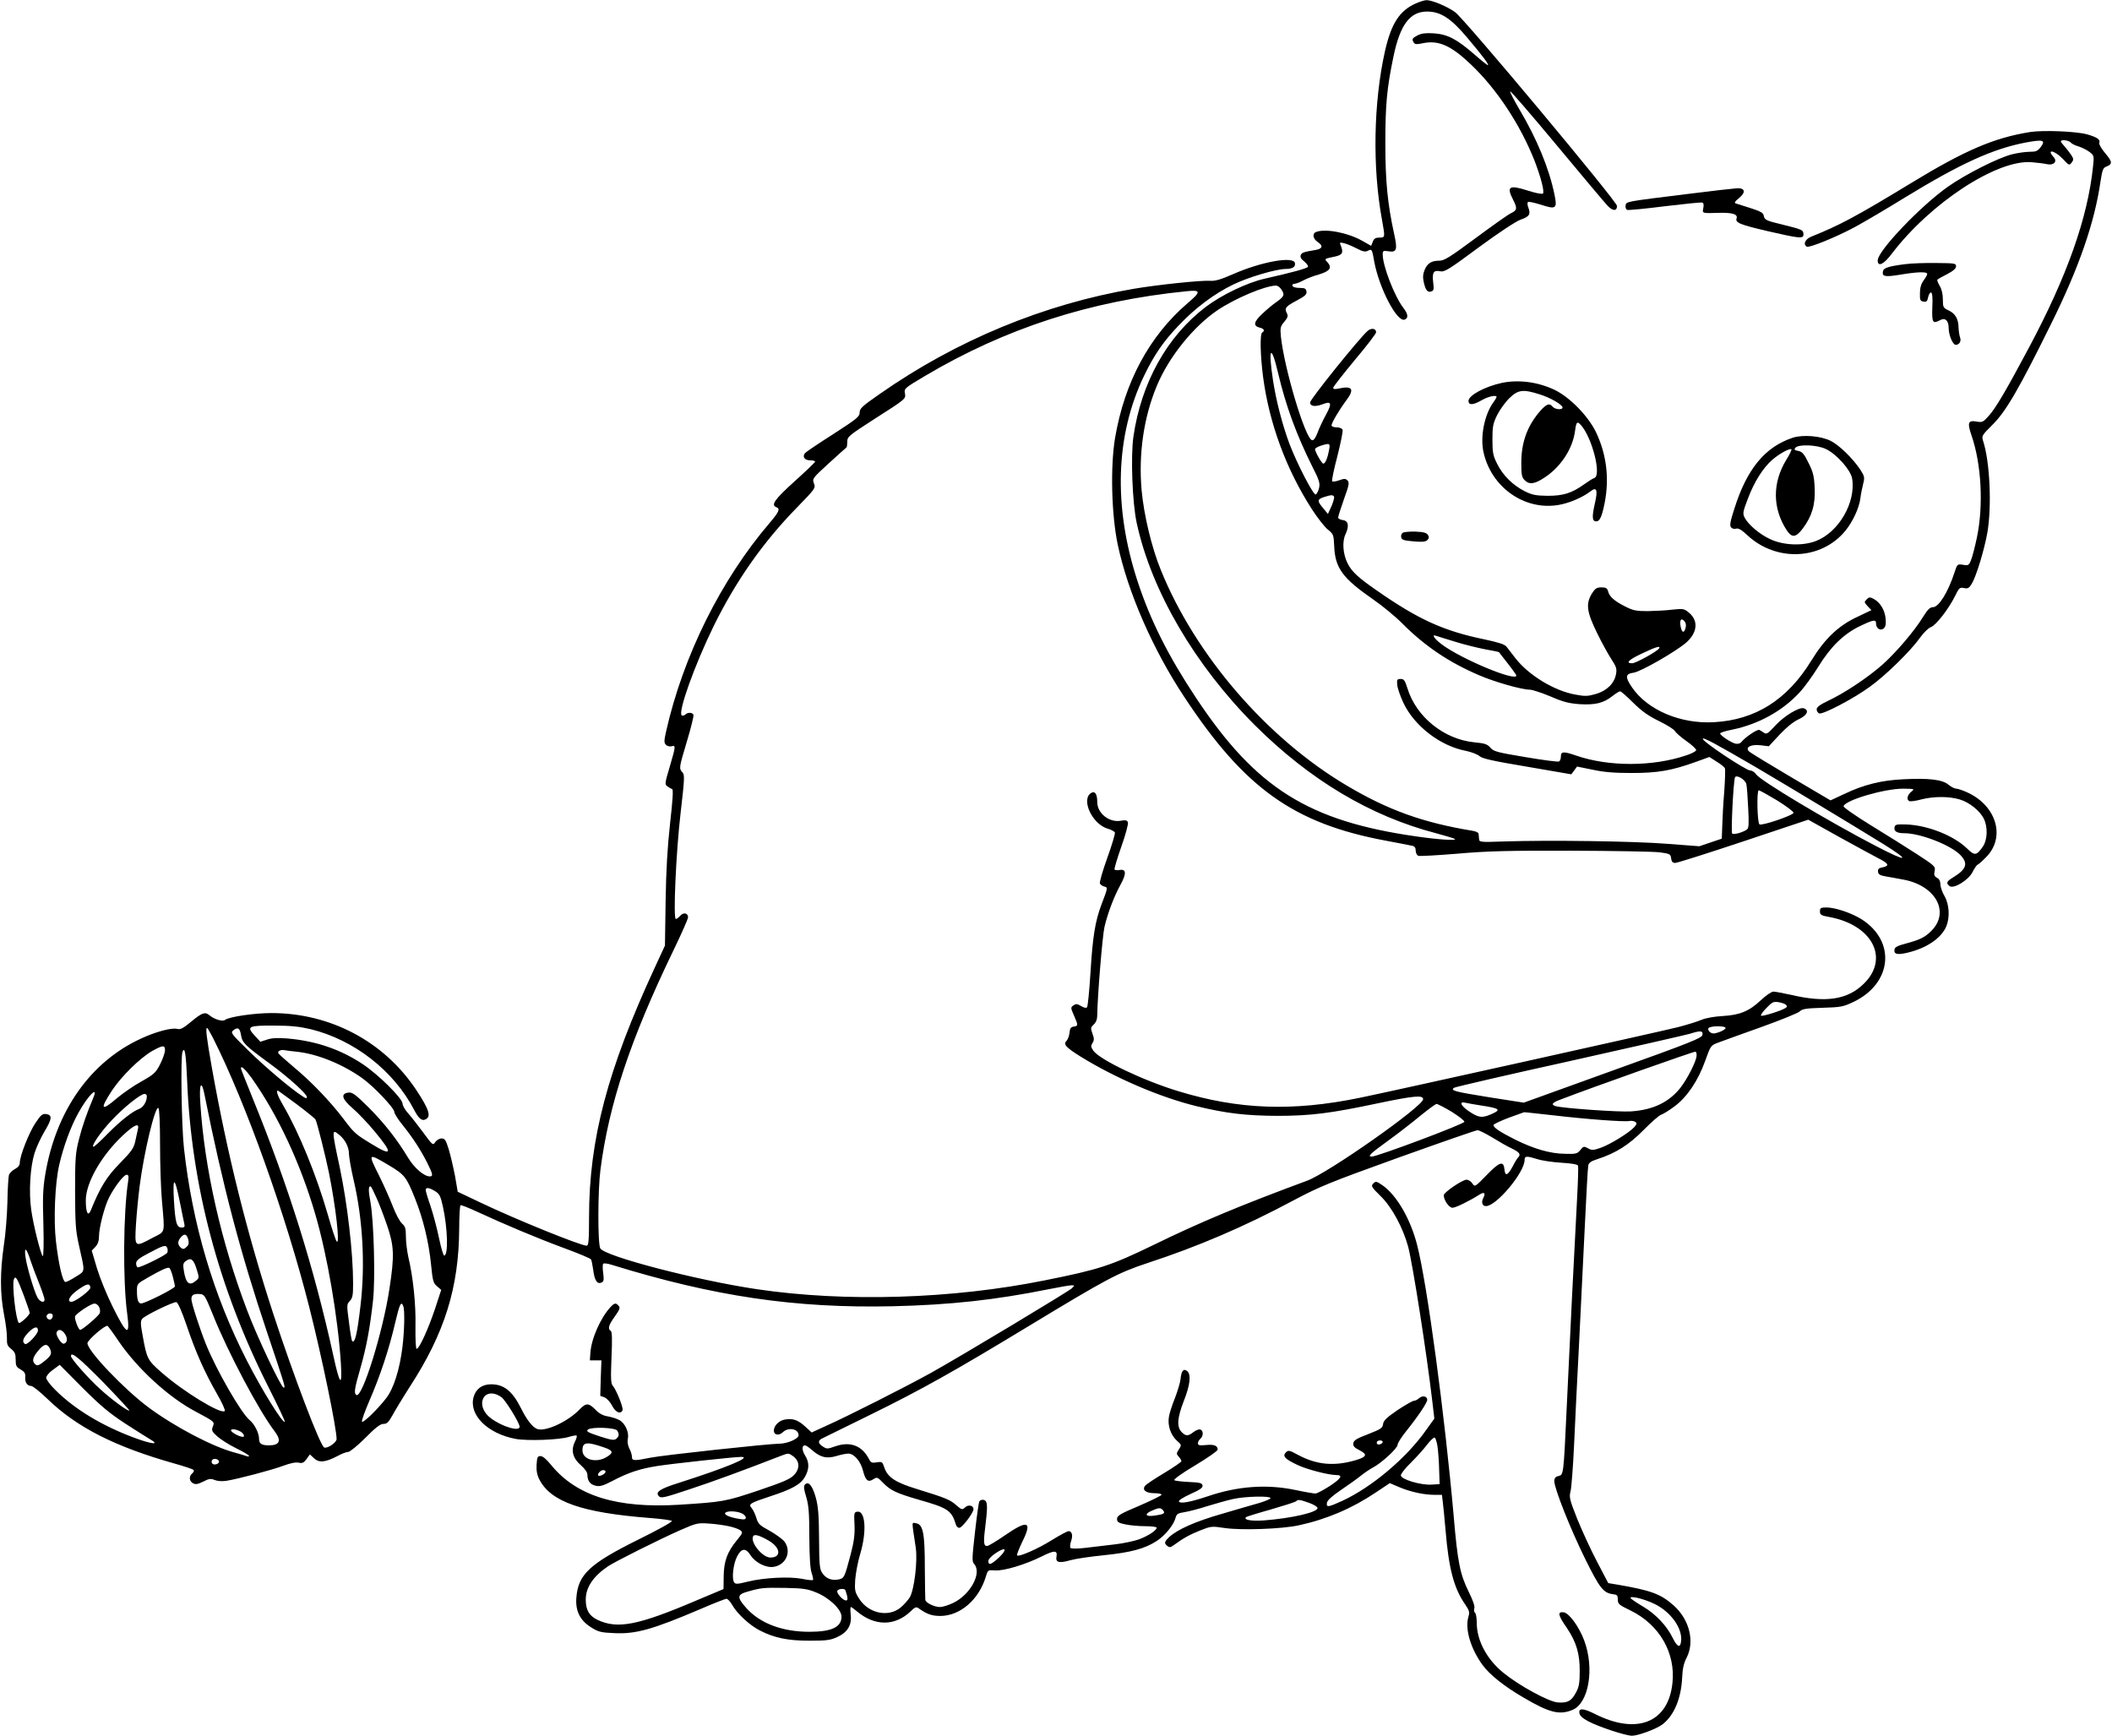 <?xml version="1.0" standalone="no"?>
<!DOCTYPE svg PUBLIC "-//W3C//DTD SVG 20010904//EN"
 "http://www.w3.org/TR/2001/REC-SVG-20010904/DTD/svg10.dtd">
<svg version="1.0" xmlns="http://www.w3.org/2000/svg"
 width="1280pt" height="1052pt" viewBox="0 0 1280 1052"
 preserveAspectRatio="xMidYMid meet">
<g transform="translate(0,1052) scale(0.1,-0.1)"
fill="#000000" stroke="none">
<path d="M8580 10499 c-98 -44 -148 -121 -186 -288 -70 -312 -77 -707 -18
-1025 19 -106 19 -106 -16 -106 -23 0 -33 -6 -40 -25 l-10 -25 -55 31 c-87 49
-222 75 -279 53 -24 -9 -19 -41 9 -60 36 -23 31 -42 -12 -49 -73 -12 -84 -16
-90 -32 -4 -11 3 -24 22 -38 15 -13 25 -27 22 -32 -6 -10 -90 -33 -262 -72
-107 -24 -260 -98 -356 -170 -236 -179 -393 -461 -440 -789 -17 -121 -6 -401
20 -521 89 -412 353 -863 716 -1226 332 -331 699 -551 1098 -655 60 -16 112
-32 115 -35 11 -11 -98 -4 -230 15 -658 93 -976 293 -1339 840 -167 251 -277
470 -354 705 -149 453 -135 888 40 1250 61 126 117 207 210 304 101 106 213
190 330 247 91 44 259 94 319 94 40 0 59 13 54 36 -9 43 -206 7 -376 -68 -73
-32 -107 -42 -137 -40 -53 4 -313 -23 -462 -48 -545 -93 -1076 -312 -1543
-639 -105 -73 -120 -87 -120 -111 0 -25 -16 -38 -160 -131 -88 -56 -165 -108
-171 -115 -18 -22 -3 -44 31 -44 16 0 30 -3 30 -8 0 -4 -56 -58 -125 -120
-121 -109 -144 -143 -110 -156 25 -9 17 -28 -41 -96 -295 -345 -524 -806 -627
-1263 -13 -58 -13 -69 -1 -81 7 -8 23 -12 34 -9 26 7 26 2 -11 -124 -30 -101
-31 -107 -14 -119 10 -7 23 -15 29 -17 7 -2 3 -68 -13 -208 -16 -145 -24 -281
-27 -472 l-4 -268 -61 -132 c-287 -620 -399 -1043 -399 -1514 0 -139 -3 -173
-14 -173 -37 0 -427 158 -641 260 l-141 67 -16 94 c-10 52 -27 125 -38 162
-18 58 -24 67 -44 67 -13 0 -30 -10 -38 -22 -14 -21 -16 -20 -73 58 -32 43
-73 96 -92 117 -18 20 -33 46 -33 57 0 32 -144 175 -241 240 -135 90 -284 141
-457 156 -60 5 -95 3 -124 -7 l-40 -13 -35 38 c-51 55 -38 61 120 60 100 0
153 -6 221 -22 263 -65 502 -251 626 -489 26 -50 45 -67 65 -59 41 15 28 59
-53 181 -195 293 -520 465 -877 465 -104 0 -260 -23 -282 -42 -14 -11 -65 4
-94 29 -26 22 -45 15 -109 -38 -49 -41 -66 -50 -86 -45 -33 9 -133 -18 -220
-59 -307 -141 -516 -439 -580 -825 -14 -84 -16 -142 -11 -303 3 -113 1 -195
-4 -190 -13 13 -57 188 -70 282 -15 108 -6 257 20 341 11 36 39 96 61 133 46
76 48 100 9 105 -22 3 -32 -6 -64 -54 -39 -58 -95 -200 -95 -241 0 -15 -10
-28 -29 -38 -16 -8 -33 -25 -37 -37 -3 -12 -8 -85 -9 -162 -2 -78 -11 -197
-22 -266 -23 -160 -23 -289 1 -415 11 -55 19 -120 18 -145 -1 -38 3 -48 26
-66 22 -18 27 -30 27 -65 0 -37 4 -45 30 -59 23 -14 30 -23 28 -46 -3 -32 12
-54 36 -54 10 0 54 -36 99 -79 177 -172 410 -290 772 -392 57 -16 108 -33 113
-38 4 -4 1 -14 -8 -21 -21 -17 -19 -47 5 -60 15 -8 29 -6 61 10 35 18 46 20
70 10 17 -7 45 -9 71 -5 70 11 278 66 347 92 40 15 74 22 91 18 22 -5 31 -1
48 22 l20 28 26 -24 c30 -28 68 -24 141 14 25 14 54 25 65 25 10 0 57 38 104
85 62 63 91 85 110 85 21 0 31 10 54 51 15 28 62 106 105 173 212 326 298 603
300 959 0 76 4 140 8 142 4 3 51 -16 105 -41 162 -75 359 -158 524 -219 85
-31 158 -62 162 -68 3 -5 9 -34 13 -62 8 -64 23 -89 49 -79 15 6 17 14 12 56
-4 27 -4 53 -1 58 3 5 26 3 53 -6 619 -191 1110 -264 1702 -251 346 8 622 38
944 103 65 13 128 24 140 24 20 0 20 0 1 -19 -25 -22 -670 -410 -855 -513
-146 -81 -503 -262 -638 -322 l-83 -38 -39 36 c-45 41 -76 51 -125 42 -35 -7
-65 -37 -65 -67 0 -27 31 -32 55 -9 34 32 95 20 95 -19 0 -21 -68 -51 -117
-51 -63 0 -710 -70 -782 -85 -98 -20 -111 -19 -111 5 0 12 -7 35 -16 51 -9 19
-13 41 -9 59 9 39 -17 96 -53 114 -17 9 -48 18 -70 22 -27 4 -51 17 -73 40
-41 42 -57 42 -95 3 -71 -75 -208 -138 -258 -120 -29 11 -64 56 -99 127 -52
103 -103 144 -180 144 -56 0 -93 -28 -107 -78 -29 -108 85 -221 255 -253 72
-13 265 -6 322 12 23 7 45 11 48 8 3 -3 -2 -20 -11 -38 -25 -51 -13 -99 36
-141 25 -22 40 -44 40 -58 0 -37 17 -60 51 -67 25 -6 46 1 102 30 95 50 164
73 272 90 90 14 465 55 507 55 68 0 -89 -65 -377 -157 -118 -37 -146 -57 -121
-82 13 -13 36 -7 183 42 140 46 318 111 560 205 41 16 44 15 70 -4 40 -30 42
-74 6 -113 -23 -25 -62 -42 -218 -95 -200 -67 -214 -69 -479 -86 -376 -23
-622 53 -775 240 -28 35 -52 55 -65 55 -18 0 -21 -7 -24 -52 -2 -37 3 -63 17
-90 69 -135 258 -201 666 -233 71 -5 133 -14 137 -18 5 -5 -87 -56 -205 -114
-294 -146 -364 -211 -374 -353 -6 -80 23 -137 91 -179 41 -26 60 -31 136 -34
134 -7 235 22 528 147 78 34 148 61 155 61 7 0 23 -17 35 -38 29 -52 108 -125
169 -155 87 -44 167 -61 298 -61 102 0 127 3 167 21 64 29 91 72 84 136 -3 26
-3 47 1 47 3 0 19 -11 35 -25 109 -92 231 -92 326 -2 27 27 35 30 50 19 51
-36 80 -46 132 -46 120 1 233 99 275 239 12 40 13 40 56 37 53 -4 185 36 283
85 76 38 96 38 89 -1 -7 -36 16 -42 85 -22 32 9 123 22 202 30 164 17 247 39
320 86 52 34 104 98 115 142 6 22 14 27 53 33 26 4 88 20 137 36 50 15 119 35
155 43 72 17 230 21 230 6 0 -5 -30 -18 -67 -29 -38 -11 -140 -40 -227 -66
-161 -46 -268 -94 -319 -140 -31 -30 -33 -38 -12 -55 12 -10 19 -9 37 4 62 45
99 65 161 90 66 26 70 27 149 15 102 -15 346 -6 448 16 171 37 325 103 469
200 l84 56 61 -26 c68 -28 147 -45 212 -45 l43 0 5 -42 c3 -24 11 -101 17
-173 19 -230 50 -350 118 -448 27 -40 29 -48 20 -78 -21 -73 14 -191 86 -290
44 -60 132 -130 249 -198 155 -91 216 -107 295 -75 100 40 136 252 72 422 -32
85 -92 166 -124 170 -39 5 -35 -17 18 -93 58 -86 80 -157 79 -265 0 -68 -4
-94 -22 -127 -28 -53 -52 -66 -113 -61 -56 6 -231 101 -327 179 -101 82 -162
196 -162 304 0 29 -5 57 -10 60 -6 4 -8 16 -5 27 5 12 -8 48 -34 101 -52 105
-67 177 -91 461 -54 610 -160 1401 -221 1639 -40 158 -124 303 -210 363 -37
25 -41 26 -56 11 -15 -15 -12 -21 46 -78 68 -67 134 -191 165 -304 28 -106
113 -649 147 -941 l12 -102 -49 -68 c-118 -169 -329 -347 -508 -430 -88 -40
-98 -41 -94 -12 2 14 30 40 83 76 44 30 98 68 120 86 22 18 56 41 75 51 52 27
150 117 150 138 0 10 24 48 54 85 72 90 126 171 126 188 0 22 -29 28 -49 10
-10 -9 -24 -16 -32 -16 -8 0 -53 -26 -100 -57 -66 -45 -85 -64 -87 -85 -3 -23
-13 -30 -90 -60 -69 -26 -88 -38 -90 -55 -3 -17 6 -27 38 -43 49 -25 43 -40
-21 -59 -130 -39 -237 -30 -350 30 -55 30 -61 31 -76 16 -22 -22 -6 -40 71
-76 56 -27 188 -61 235 -61 42 0 29 -21 -39 -66 -39 -25 -78 -46 -88 -46 -9 0
-63 9 -119 21 -175 37 -352 24 -534 -38 -105 -35 -165 -46 -174 -32 -4 7 24
25 70 46 59 26 76 39 73 52 -3 15 -16 18 -83 21 -44 2 -84 7 -88 11 -5 5 52
46 127 90 75 45 136 88 136 95 0 24 -22 33 -70 28 -40 -4 -50 -2 -50 11 0 8 7
20 15 27 19 16 19 49 0 56 -8 3 -26 -4 -41 -15 -34 -27 -48 -26 -74 1 -29 32
-25 85 15 188 38 96 45 160 20 180 -22 18 -35 2 -40 -47 -2 -22 -18 -74 -34
-116 -17 -42 -34 -94 -37 -116 -8 -51 11 -108 48 -142 29 -26 30 -27 13 -53
-16 -25 -16 -28 -1 -45 9 -9 16 -22 16 -27 0 -5 -47 -37 -103 -71 -57 -34
-110 -69 -117 -78 -20 -25 5 -45 56 -45 24 0 44 -4 44 -9 0 -5 -61 -35 -135
-67 -116 -49 -135 -60 -135 -80 0 -19 8 -24 50 -33 28 -6 82 -11 120 -11 39 0
70 -4 70 -9 0 -16 -50 -49 -105 -70 -30 -11 -96 -25 -147 -31 -51 -6 -131 -16
-177 -21 -47 -6 -88 -6 -93 -1 -4 4 -3 22 3 40 13 36 6 62 -15 62 -7 0 -52
-24 -99 -53 -84 -53 -202 -105 -213 -94 -3 3 11 39 31 81 63 126 35 137 -104
41 -52 -36 -101 -65 -108 -65 -23 0 -24 21 -9 140 14 116 10 140 -20 140 -7 0
-15 -4 -19 -10 -3 -5 -15 -88 -26 -186 -18 -160 -19 -178 -5 -193 49 -55 -24
-188 -129 -237 -27 -13 -63 -24 -78 -24 -33 0 -86 25 -89 43 -1 6 -2 95 -3
197 0 209 -11 262 -54 268 -27 4 -26 20 -1 -148 12 -82 -9 -254 -36 -301 -11
-17 -36 -46 -57 -63 -74 -60 -193 -34 -249 53 -27 42 -29 52 -25 116 3 39 16
110 31 159 40 135 31 261 -18 254 -20 -3 -21 -8 -17 -81 2 -61 -3 -100 -24
-180 -37 -140 -39 -143 -74 -150 -41 -8 -76 6 -98 40 -16 23 -18 52 -19 208
-1 142 -5 195 -20 249 -20 72 -44 100 -65 79 -9 -9 -8 -27 7 -75 15 -51 19
-97 19 -243 1 -121 5 -193 14 -218 7 -21 11 -41 8 -43 -3 -3 -33 0 -66 7 -78
15 -232 7 -329 -17 -64 -16 -75 -16 -83 -4 -15 23 -5 112 18 156 26 51 52 54
81 9 30 -47 97 -80 144 -71 74 14 106 94 62 153 -12 15 -52 44 -89 65 -61 33
-70 41 -81 78 -7 23 -20 50 -28 59 -22 25 -12 31 109 71 135 44 188 73 214
120 26 47 27 86 0 129 -20 33 -20 61 0 61 6 0 26 -14 45 -31 49 -42 86 -51
144 -34 26 8 59 15 74 15 34 0 75 -47 89 -106 15 -57 30 -70 61 -50 23 15 26
14 59 -20 45 -47 81 -64 219 -104 176 -50 197 -64 224 -152 3 -10 12 -18 20
-18 17 0 86 91 86 113 0 23 -31 30 -51 11 -17 -16 -21 -15 -53 13 -37 33 -63
44 -238 98 -131 40 -179 71 -199 132 -11 33 -13 35 -45 30 -30 -5 -36 -2 -48
21 -42 80 -112 107 -201 77 -51 -18 -54 -18 -80 -1 -27 18 -29 34 -4 47 8 4
142 70 299 147 307 151 503 261 950 532 482 292 544 325 725 385 305 100 586
220 885 380 158 84 220 109 636 259 254 91 469 166 479 166 9 0 49 -20 89 -44
39 -24 92 -55 119 -67 47 -23 56 -36 37 -55 -5 -5 -20 -29 -32 -53 -30 -56
-46 -62 -50 -19 -5 55 -30 47 -108 -34 -71 -73 -72 -73 -87 -50 -8 12 -24 22
-35 22 -25 0 -138 -77 -138 -94 0 -30 32 -76 53 -76 20 0 104 42 164 80 28 18
38 9 23 -20 -14 -26 -7 -50 16 -50 63 0 234 204 234 280 0 24 12 25 76 5 27
-9 93 -19 146 -22 64 -4 99 -10 102 -18 2 -7 0 -89 -5 -181 -16 -292 -48 -936
-64 -1289 -19 -410 -19 -403 -50 -411 -18 -4 -25 -13 -25 -31 0 -44 99 -293
187 -471 88 -178 111 -207 168 -214 26 -3 30 -7 30 -33 0 -27 7 -32 79 -67
173 -85 272 -256 252 -439 -25 -239 -215 -315 -468 -188 -71 36 -101 38 -96 7
2 -16 19 -32 53 -50 61 -33 227 -88 266 -88 38 0 150 42 185 69 71 55 113 158
119 285 2 52 10 86 26 117 52 100 18 234 -79 320 -79 69 -135 90 -346 126
l-49 8 -68 130 c-38 72 -91 188 -120 259 -47 119 -50 131 -40 170 5 22 15 149
21 281 6 132 19 407 30 610 10 204 26 525 35 715 9 190 18 355 21 367 3 16 18
26 56 38 111 36 190 86 279 176 47 48 95 90 107 93 12 4 48 26 80 50 76 56
143 155 186 275 33 92 34 95 77 111 24 9 142 52 263 95 120 43 226 86 235 96
13 14 39 18 136 21 110 3 126 6 187 35 235 111 261 367 51 501 -60 38 -160 72
-213 72 -35 0 -40 -3 -40 -24 0 -21 7 -25 63 -35 257 -50 359 -252 202 -404
-99 -97 -231 -116 -443 -66 -46 10 -93 19 -104 19 -12 0 -45 -23 -75 -51 -72
-68 -128 -91 -233 -97 -51 -3 -102 -12 -128 -23 -25 -11 -88 -30 -141 -44 -89
-23 -1763 -395 -1932 -429 -405 -83 -730 -71 -1093 39 -213 64 -477 190 -519
246 -16 23 -17 29 -6 47 11 18 11 28 0 57 -12 34 -11 38 8 56 14 13 21 32 21
57 1 107 31 479 44 535 20 84 57 182 97 255 37 67 35 97 -6 89 -14 -2 -28 -1
-30 3 -3 5 16 67 41 139 26 72 43 138 40 147 -5 12 -14 15 -41 10 -71 -14
-145 44 -145 113 0 49 -14 69 -37 55 -63 -39 6 -188 99 -216 22 -6 42 -17 45
-24 2 -7 -18 -76 -46 -153 -28 -78 -48 -147 -45 -155 3 -8 15 -16 26 -19 23
-6 23 -6 -16 -108 -39 -103 -54 -198 -67 -414 -7 -110 -16 -204 -21 -210 -5
-6 -19 -3 -37 8 -23 14 -31 14 -46 3 -17 -12 -16 -15 4 -61 26 -59 26 -63 -1
-67 -18 -2 -24 -11 -26 -37 -2 -19 -10 -40 -17 -48 -23 -22 -7 -40 86 -98 211
-130 479 -245 699 -299 180 -44 302 -58 490 -59 202 0 322 15 610 76 220 46
275 51 275 25 0 -43 -573 -446 -703 -494 -400 -148 -648 -251 -932 -390 -256
-124 -327 -148 -658 -214 -560 -113 -1207 -133 -1742 -54 -366 54 -926 200
-952 248 -16 29 -15 355 1 476 51 398 182 791 442 1329 49 101 89 192 89 201
0 27 -28 32 -47 10 -10 -11 -22 -20 -27 -20 -17 0 1 406 29 644 24 207 25 230
11 245 -22 24 -21 26 28 191 24 79 41 150 39 157 -6 16 -35 17 -50 2 -6 -6
-16 -8 -21 -5 -26 16 79 308 193 541 135 274 298 507 504 718 112 115 115 119
104 147 -11 29 -9 31 90 122 56 51 104 94 107 96 3 2 5 18 5 35 0 30 9 37 159
134 199 127 197 125 190 161 -5 27 0 31 123 104 486 288 1001 455 1586 513 86
9 87 -3 4 -73 -231 -199 -381 -476 -439 -816 -29 -173 -22 -464 16 -646 61
-288 212 -635 404 -925 365 -553 663 -766 1220 -870 75 -14 147 -28 160 -31
16 -3 22 -12 22 -30 0 -13 7 -27 16 -31 8 -3 115 3 237 13 181 16 309 19 692
18 259 -1 499 -5 535 -10 61 -8 65 -11 68 -36 3 -21 9 -28 25 -28 12 0 198 59
414 131 l392 131 188 -105 c103 -57 212 -116 241 -131 59 -30 65 -44 21 -53
-23 -4 -29 -10 -27 -27 2 -16 13 -22 48 -28 25 -4 72 -13 105 -19 197 -36 285
-198 169 -312 -38 -38 -69 -53 -151 -75 -50 -13 -69 -22 -71 -36 -6 -29 16
-35 79 -20 115 27 205 88 235 160 22 54 18 132 -11 183 -14 23 -25 56 -25 72
0 18 -7 32 -21 39 -16 9 -19 17 -14 40 6 28 2 32 -107 103 -62 40 -189 120
-281 176 -92 57 -166 108 -164 115 12 37 247 106 361 106 71 -1 71 -1 49 -19
-25 -21 -30 -49 -10 -57 7 -2 40 2 72 11 75 19 167 19 231 0 59 -17 125 -70
148 -119 24 -50 21 -126 -6 -166 -39 -56 -50 -58 -96 -13 -81 79 -239 141
-367 146 -61 2 -70 0 -73 -17 -5 -24 14 -36 59 -36 97 0 277 -70 338 -130 50
-51 41 -86 -36 -134 -46 -28 -51 -37 -28 -56 24 -20 115 35 140 85 11 22 25
42 30 44 6 2 29 22 51 45 120 119 66 310 -110 392 -28 13 -59 24 -70 24 -10 0
-31 11 -47 24 -36 31 -119 41 -273 33 -133 -6 -241 -33 -356 -88 l-86 -40
-239 141 c-132 78 -247 148 -255 156 -25 25 11 44 71 37 l49 -6 65 70 c41 44
83 78 115 93 52 24 67 54 33 67 -27 10 -119 -45 -174 -105 -43 -47 -53 -54
-67 -44 -10 7 -23 15 -29 18 -12 6 -85 -43 -110 -74 -7 -9 -21 -12 -36 -9 -29
8 -92 50 -92 62 0 4 31 15 70 22 162 33 309 114 413 228 29 31 79 101 112 154
75 122 154 199 252 246 83 40 98 42 98 16 0 -29 26 -47 46 -30 12 10 15 25 12
60 -5 52 -33 98 -72 119 -23 12 -29 12 -43 -3 -16 -15 -15 -18 6 -41 l23 -24
-86 -41 c-114 -53 -197 -132 -279 -266 -145 -236 -338 -358 -588 -372 -203
-12 -404 73 -498 211 -43 63 -41 82 10 89 43 6 254 127 318 182 68 60 76 132
18 181 -30 25 -35 26 -102 19 -38 -5 -106 -8 -150 -9 -68 0 -88 4 -135 28 -66
33 -96 60 -104 92 -5 19 -13 24 -40 24 -29 0 -38 -6 -58 -37 -38 -62 -32 -111
31 -239 29 -60 69 -132 88 -161 29 -44 33 -57 27 -89 -10 -56 -56 -101 -122
-120 -48 -14 -66 -15 -123 -4 -128 22 -285 118 -364 220 -22 29 -47 61 -55 71
-11 14 -50 26 -134 44 -248 51 -401 121 -656 299 -108 75 -147 111 -172 160
-29 56 -35 134 -13 179 23 50 17 81 -17 85 -16 2 -28 9 -28 15 0 7 16 57 35
111 31 86 34 101 22 114 -13 12 -20 12 -51 1 -19 -7 -39 -10 -42 -6 -4 4 10
72 31 151 20 80 35 152 32 161 -4 9 -19 15 -37 15 -16 0 -30 5 -30 12 0 15 46
93 87 148 54 71 41 94 -44 75 -23 -5 -33 -4 -33 5 0 6 59 81 130 167 72 85
130 161 130 169 0 24 -29 28 -52 8 -55 -50 -348 -414 -348 -433 0 -24 30 -28
76 -11 53 21 58 6 21 -62 -19 -35 -43 -85 -52 -111 -12 -31 -23 -47 -33 -45
-41 8 -168 432 -189 628 -5 54 -3 62 21 90 21 26 24 35 15 52 -16 30 -7 41 61
77 49 26 61 37 58 54 -2 18 -10 22 -42 22 -22 0 -41 5 -43 13 -3 6 3 12 12 12
9 0 33 9 53 20 20 11 64 28 97 37 65 20 80 40 50 74 -20 21 -21 20 50 35 42
10 48 24 30 68 -7 17 -5 18 21 12 16 -4 50 -18 77 -32 36 -19 52 -22 67 -14
24 13 26 9 39 -67 30 -160 138 -368 184 -350 24 9 21 33 -7 70 -55 71 -126
256 -126 325 0 22 3 24 35 19 50 -8 56 9 34 107 -39 179 -53 315 -53 546 0
235 9 334 49 526 40 194 100 274 204 274 82 0 145 -41 244 -159 95 -113 131
-161 125 -166 -2 -2 -39 27 -82 65 -107 93 -162 122 -246 128 -49 3 -74 0 -98
-12 -34 -18 -37 -23 -23 -45 7 -10 18 -11 54 -3 96 20 172 -14 294 -131 156
-149 296 -362 382 -578 38 -98 63 -191 52 -202 -5 -5 -46 3 -92 18 -113 36
-130 25 -89 -55 27 -53 25 -64 -12 -82 -18 -8 -115 -77 -216 -152 -154 -114
-189 -136 -218 -136 -48 0 -73 -15 -90 -56 -10 -25 -12 -44 -5 -75 11 -49 24
-64 47 -55 14 5 15 15 10 54 -7 60 2 76 41 68 27 -6 51 8 234 144 121 89 224
157 253 168 55 19 64 33 49 73 -7 17 -7 31 -2 35 5 3 40 -5 79 -17 91 -30 99
-23 81 62 -32 157 -106 337 -213 517 -33 56 -58 105 -55 108 3 3 130 -144 283
-328 152 -183 290 -347 307 -365 31 -33 57 -34 57 -1 0 27 -925 1135 -982
1175 -49 35 -141 73 -173 72 -11 0 -40 -9 -65 -20z m-816 -1731 c24 -34 20
-44 -26 -77 -24 -16 -64 -50 -90 -75 -51 -48 -54 -72 -12 -82 25 -6 31 -19 14
-29 -15 -9 -12 -137 5 -269 37 -281 140 -561 297 -804 33 -51 76 -106 96 -122
33 -27 35 -32 38 -98 5 -135 50 -196 239 -327 55 -38 135 -104 177 -147 134
-134 279 -232 461 -310 94 -41 260 -88 308 -88 16 0 73 -19 126 -41 78 -34
111 -42 178 -47 94 -5 142 6 197 49 20 16 41 29 47 29 6 0 41 -31 79 -69 53
-52 91 -79 156 -111 47 -23 91 -50 96 -60 6 -10 37 -38 70 -61 33 -23 60 -48
60 -55 0 -7 -28 -22 -63 -33 -203 -68 -467 -68 -663 -1 -77 27 -94 26 -94 -4
0 -14 -5 -28 -11 -31 -5 -4 -96 8 -202 26 -173 29 -194 34 -214 57 -19 22 -34
27 -98 33 -183 18 -352 154 -405 327 -15 48 -21 57 -41 57 -21 0 -24 -4 -21
-35 1 -19 18 -68 37 -109 67 -142 225 -263 380 -292 33 -7 70 -21 82 -32 17
-15 80 -29 289 -64 l267 -46 18 24 17 23 94 -19 c68 -15 132 -20 238 -20 159
0 242 15 387 67 l83 30 45 -29 c25 -15 47 -33 49 -40 3 -6 1 -69 -4 -140 -6
-70 -11 -164 -12 -207 l-3 -79 -68 -23 -68 -23 -197 15 c-202 16 -721 23 -987
14 -145 -5 -150 -4 -151 15 -1 11 -2 25 -3 32 0 7 -18 15 -38 18 -299 49 -512
126 -761 274 -483 286 -918 790 -1127 1307 -55 135 -102 331 -116 481 -20 223
13 447 94 639 73 173 220 355 366 454 106 71 284 147 353 149 9 1 24 -9 32
-21z m-19 -505 c48 -204 112 -377 207 -568 45 -88 49 -104 42 -134 -5 -19 -14
-36 -20 -38 -14 -5 -112 184 -158 304 -43 114 -82 264 -101 389 -30 197 -12
224 30 47z m310 -469 c-9 -51 -23 -84 -35 -84 -9 0 -50 71 -50 88 0 5 15 14
33 20 56 18 60 16 52 -24z m30 -284 c3 -5 -4 -31 -15 -57 l-22 -48 -29 35
c-37 44 -36 53 4 67 44 14 55 15 62 3z m2131 -794 c-9 -35 -22 -33 -30 5 -8
40 2 56 21 36 10 -10 13 -24 9 -41z m-1398 -85 c53 -17 135 -37 181 -46 47 -8
85 -16 86 -18 1 -1 24 -32 53 -68 29 -37 52 -70 52 -73 0 -40 -339 102 -454
190 -45 34 -62 62 -31 50 9 -3 59 -19 113 -35z m1237 -41 c-11 -18 -141 -90
-163 -90 -43 0 -21 22 61 60 82 39 114 49 102 30z m592 -723 c207 -122 570
-341 763 -460 176 -109 153 -116 -44 -13 -288 150 -699 396 -723 433 -9 13
-24 23 -35 23 -26 0 -288 174 -288 192 0 12 75 -28 327 -175z m-63 -100 c3
-12 8 -76 11 -143 5 -94 4 -123 -7 -131 -22 -17 -81 -34 -90 -25 -8 8 7 312
17 340 7 20 64 -13 69 -41z m186 -98 c55 -34 100 -68 100 -75 0 -15 -196 -82
-207 -70 -13 12 -17 206 -4 206 6 0 56 -28 111 -61z m54 -1239 c8 -8 7 -14 -4
-20 -26 -17 -141 -52 -147 -46 -4 4 11 25 33 47 34 36 43 40 73 35 19 -3 39
-10 45 -16z m-366 -142 c-2 -6 -20 -17 -40 -24 -29 -10 -40 -10 -54 0 -9 7
-14 18 -10 24 10 16 109 16 104 0z m-9168 -57 c201 -398 444 -1079 585 -1636
76 -300 165 -731 165 -797 0 -21 -56 -59 -75 -51 -24 8 -187 438 -310 814
-157 481 -277 961 -371 1488 -33 187 -39 241 -29 241 3 0 18 -27 35 -59z m171
14 c7 -45 27 -64 175 -172 113 -83 224 -183 224 -202 0 -10 -7 -9 -27 5 -69
44 -227 178 -328 277 -105 103 -109 108 -90 123 27 21 39 13 46 -31z m8857 3
c-3 -19 -66 -45 -543 -216 l-540 -195 -205 32 c-217 35 -240 41 -218 58 7 5
321 78 698 161 377 84 705 159 730 166 66 21 82 20 78 -6z m-9318 -93 c0 -14
-13 -52 -29 -84 -27 -53 -37 -62 -113 -105 -46 -25 -112 -71 -148 -101 -98
-84 -107 -70 -31 46 58 87 168 195 243 239 65 36 78 37 78 5z m134 -180 c25
-639 190 -1262 493 -1862 57 -113 102 -208 99 -210 -12 -12 -138 191 -230 371
-202 394 -330 826 -381 1286 -15 135 -21 553 -9 585 14 35 21 -11 28 -170z
m671 170 c121 -14 272 -75 391 -160 71 -51 194 -181 194 -205 0 -9 23 -46 52
-81 62 -78 105 -144 147 -226 35 -70 37 -83 16 -83 -35 0 -94 51 -131 112 -68
113 -145 211 -240 306 -79 78 -98 93 -122 90 -49 -6 -40 -39 24 -94 32 -27 93
-91 136 -143 111 -134 106 -152 -21 -74 -98 60 -103 64 -171 154 -80 105 -194
224 -298 310 -48 41 -90 78 -94 84 -9 13 12 25 37 20 11 -2 47 -7 80 -10z
m8477 -26 c-3 -35 -56 -138 -97 -191 -69 -88 -166 -135 -300 -144 -72 -5 -414
19 -457 32 -29 9 -21 21 25 38 205 79 814 294 822 292 6 -2 9 -14 7 -27z
m-8758 -131 c159 -224 296 -516 387 -828 73 -249 138 -630 155 -905 9 -147 -7
-130 -46 50 -116 528 -272 1027 -486 1552 -41 100 -74 185 -74 188 0 19 25 -4
64 -57z m-284 -105 c110 -551 219 -963 377 -1433 114 -339 114 -340 102 -340
-15 0 -159 303 -222 470 -156 411 -258 858 -283 1254 -8 119 7 146 26 49z
m556 -54 c60 -45 112 -87 116 -94 9 -15 62 -226 82 -325 41 -205 67 -433 47
-415 -6 6 -31 81 -55 166 -69 238 -173 493 -269 658 -32 54 -46 91 -33 91 2 0
52 -37 112 -81z m-1232 34 c-37 -88 -65 -167 -86 -250 -20 -79 -23 -111 -23
-313 1 -200 3 -237 24 -330 37 -165 39 -151 -18 -187 -28 -18 -57 -33 -64 -33
-17 0 -42 107 -58 247 -15 128 -6 352 20 463 25 110 71 235 116 315 59 107
125 171 89 88z m326 13 c0 -32 -21 -67 -47 -77 -42 -16 -112 -71 -193 -153
-41 -42 -78 -76 -83 -76 -18 0 41 87 108 158 72 78 177 162 201 162 8 0 14 -6
14 -14z m8085 -56 c118 -18 127 -26 58 -55 -52 -22 -73 -19 -131 20 -51 35
-61 62 -18 51 11 -3 53 -10 91 -16z m-179 -37 c43 -27 79 -54 79 -62 0 -13
-527 -211 -562 -211 -27 0 -9 18 102 98 61 44 148 112 195 151 47 38 90 70 96
70 6 1 46 -20 90 -46z m-7826 -198 c0 -118 5 -269 11 -337 18 -213 24 -188
-56 -230 -110 -59 -109 -60 -101 80 4 64 14 168 22 231 27 211 94 488 114 476
6 -4 10 -96 10 -220z m8437 176 c203 -24 442 -42 469 -35 10 2 26 0 34 -5 12
-8 11 -13 -5 -32 -31 -34 -144 -104 -202 -125 -46 -16 -55 -17 -78 -4 -25 14
-29 13 -47 -10 -19 -23 -27 -25 -94 -23 -89 1 -188 30 -299 85 -96 48 -137 76
-133 90 2 6 44 25 93 44 50 18 91 33 92 33 1 1 77 -8 170 -18z m-8571 -84 c-3
-12 -10 -45 -16 -73 -9 -43 -22 -61 -94 -135 -80 -81 -120 -147 -175 -283 -17
-43 -31 -17 -31 59 0 106 94 271 224 393 70 66 102 79 92 39z m1220 -35 c36
-29 59 -74 59 -117 1 -22 13 -92 28 -156 56 -239 71 -515 42 -761 -20 -173
-34 -232 -51 -216 -3 3 -12 55 -19 114 -14 104 -14 109 5 129 17 18 20 35 20
106 0 187 -35 486 -81 704 -49 228 -49 235 -3 197z m300 -184 c97 -58 107 -71
159 -201 49 -122 83 -261 97 -397 10 -104 14 -117 37 -136 l25 -22 -37 -113
c-41 -123 -96 -244 -112 -244 -5 0 -8 54 -7 135 3 135 -14 299 -44 425 -7 33
-14 87 -14 120 0 50 -4 62 -24 80 -13 11 -38 58 -56 105 -18 47 -55 129 -81
182 -71 141 -70 141 57 66z m-1579 -95 c-30 -188 -33 -610 -6 -806 19 -142 -3
-130 -90 47 -33 66 -75 169 -93 228 l-32 108 22 23 c15 16 22 36 22 64 0 52
33 180 61 235 33 65 89 138 106 138 12 0 14 -8 10 -37z m313 -128 c12 -60 24
-120 27 -132 4 -18 1 -23 -16 -23 -31 0 -39 31 -47 167 -8 147 5 142 36 -12z
m1190 29 c17 -36 46 -113 66 -171 43 -126 45 -183 14 -386 -40 -263 -165 -663
-200 -642 -16 10 -12 37 24 162 37 128 59 249 77 413 14 129 5 470 -15 589
-14 77 -14 101 0 101 3 0 18 -30 34 -66z m356 37 c27 -16 34 -29 48 -93 29
-129 34 -298 8 -298 -5 0 -19 47 -31 105 -12 58 -35 145 -51 193 -17 48 -30
93 -30 99 0 18 20 16 56 -6z m-1495 -294 c5 -19 3 -32 -8 -42 -18 -18 -25 -19
-41 -3 -17 17 -15 38 5 60 21 24 35 19 44 -15z m-127 -52 c3 -8 3 -21 0 -27
-5 -14 -162 -91 -179 -89 -5 1 -10 11 -10 24 0 17 16 31 80 64 89 47 100 50
109 28z m-829 -75 c10 -30 33 -92 52 -138 18 -46 33 -90 33 -98 0 -24 -29 -15
-44 14 -21 41 -65 190 -72 247 -8 63 7 51 31 -25z m1006 -50 c17 -54 17 -55
-3 -72 -40 -35 -62 -17 -74 62 -6 36 -4 45 12 57 31 23 47 11 65 -47z m-144
-46 c7 -27 13 -54 13 -61 0 -12 -181 -103 -205 -103 -17 0 -25 23 -25 75 0 44
0 44 68 83 81 46 114 61 127 58 5 -1 15 -25 22 -52z m-903 -115 c20 -53 36
-101 36 -106 0 -14 -59 -68 -66 -61 -18 18 -42 232 -30 264 10 26 20 9 60 -97z
m404 48 c3 -16 -91 -87 -115 -87 -31 0 -10 39 40 73 54 38 70 41 75 14z m743
-167 c90 -225 277 -579 375 -707 41 -55 29 -83 -36 -83 -45 0 -60 10 -60 40 0
34 -27 88 -57 113 -52 43 -201 302 -264 458 -39 97 -89 252 -89 275 0 26 14
34 53 31 26 -2 31 -11 78 -127z m-161 -60 c56 -166 110 -287 184 -416 31 -54
53 -101 48 -106 -22 -22 -250 117 -382 233 -86 75 -90 83 -115 222 -14 73 -14
91 -3 104 17 21 189 104 207 101 9 -2 33 -56 61 -138z m-530 110 c6 -12 8 -28
5 -38 -6 -17 -105 -102 -119 -102 -11 0 -36 68 -31 82 8 18 96 77 117 77 10 1
22 -8 28 -19z m1844 4 c10 -25 7 -151 -5 -249 -17 -136 -53 -251 -99 -310 -52
-67 -138 -150 -146 -142 -4 4 16 61 45 128 64 147 120 315 156 472 27 114 36
134 49 101z m-2124 -58 c0 -8 -5 -18 -11 -22 -14 -8 -33 11 -25 25 10 16 36
13 36 -3z m402 -159 c113 -164 300 -336 463 -422 118 -63 116 -62 105 -91 -9
-23 -6 -30 26 -59 20 -18 71 -51 114 -72 43 -21 79 -42 79 -47 1 -4 -7 -5 -16
-1 -10 4 -41 13 -70 21 -133 35 -362 155 -523 274 -149 111 -370 343 -370 389
0 19 109 113 122 105 4 -3 36 -46 70 -97z m-492 69 c0 -21 -65 -90 -78 -82
-21 13 -13 37 23 73 33 33 55 37 55 9z m165 -23 c17 -26 12 -54 -9 -57 -15 -2
-49 52 -43 68 9 24 33 19 52 -11z m-95 -82 c17 -33 12 -46 -30 -80 -33 -27
-44 -30 -55 -21 -23 19 -18 42 16 83 34 41 53 46 69 18z m325 -208 c90 -93
161 -170 159 -172 -7 -7 -106 65 -177 130 -71 64 -177 184 -177 200 0 30 49
-10 195 -158z m131 -249 c67 -43 137 -88 155 -98 61 -35 7 -29 -97 10 -195 72
-364 174 -482 293 -29 29 -52 60 -52 71 0 10 18 32 41 48 l41 30 136 -137
c109 -109 162 -154 258 -217z m2283 158 c24 -17 110 -156 110 -179 2 -32 -107
0 -175 52 -102 78 -40 200 65 127z m702 -203 c13 -21 11 -35 -6 -49 -13 -11
-31 -8 -102 15 -72 24 -83 30 -69 41 24 17 165 12 177 -7z m-2272 -14 c8 -8
12 -18 8 -22 -10 -9 -77 24 -77 38 0 14 50 3 69 -16z m7243 -81 c4 -27 9 -89
10 -139 l3 -90 -49 -3 c-66 -4 -186 32 -186 56 0 10 27 44 61 77 33 33 77 81
97 108 20 26 41 46 47 44 5 -2 13 -26 17 -53z m-332 27 c0 -12 -28 -22 -34
-12 -3 5 -3 11 1 15 9 9 33 7 33 -3z m-4715 -35 c51 -18 54 -31 13 -56 -65
-40 -148 -17 -148 40 0 51 26 54 135 16z m-2338 -82 c5 -15 -28 -27 -40 -15
-5 5 -6 14 -2 21 8 13 37 9 42 -6z m2343 -64 c0 -12 -35 -31 -44 -23 -8 9 14
33 30 33 8 0 14 -4 14 -10z m4265 -189 c28 -10 50 -24 50 -31 0 -26 -156 -62
-325 -75 -78 -5 -125 3 -108 20 3 3 70 24 149 46 79 23 148 45 154 50 12 12
21 11 80 -10z m-886 -45 c15 -18 5 -24 -53 -32 -55 -8 -63 10 -13 31 41 18 52
18 66 1z m-2554 -18 c14 -6 25 -18 25 -26 0 -11 -9 -13 -39 -8 -56 9 -93 24
-86 36 8 14 68 13 100 -2z m-79 -78 c29 -6 60 -17 70 -24 17 -13 16 -17 -19
-60 -59 -71 -80 -128 -81 -219 l-1 -78 -164 -69 c-354 -151 -478 -175 -599
-118 -51 24 -72 60 -72 123 0 74 45 141 135 202 41 28 317 166 440 220 94 41
104 44 170 39 39 -2 93 -10 121 -16z m242 -87 c73 -42 80 -103 11 -103 -49 0
-125 95 -104 130 8 13 37 5 93 -27z m1394 -105 c-46 -42 -62 -47 -62 -19 0 11
19 31 48 50 60 39 69 21 14 -31z m-1107 -209 c80 -32 155 -103 155 -147 0 -64
-60 -92 -195 -92 -164 0 -298 51 -381 143 -59 66 -58 83 9 101 81 23 94 24
227 22 105 -2 134 -6 185 -27z m178 14 c2 -5 7 -20 11 -35 4 -20 3 -28 -7 -28
-19 0 -60 46 -52 59 7 12 42 15 48 4z m4904 -84 c100 -48 173 -151 161 -229
-5 -40 -23 -32 -50 22 -36 75 -105 147 -182 192 -37 22 -69 44 -73 49 -11 19
81 -3 144 -34z"/>
<path d="M12305 9720 c-220 -35 -397 -111 -725 -311 -331 -201 -428 -253 -602
-323 -37 -15 -52 -46 -28 -61 14 -9 178 58 290 118 52 28 190 109 305 180 337
206 533 295 731 333 107 20 123 15 93 -26 -20 -26 -29 -30 -69 -30 -25 0 -73
-7 -105 -15 -85 -21 -284 -122 -390 -197 -166 -117 -425 -389 -425 -446 0 -42
37 -25 86 41 235 308 636 570 846 554 35 -3 77 -8 94 -12 41 -9 65 16 40 43
-46 51 6 41 55 -10 38 -41 40 -42 54 -24 13 17 13 23 -1 45 -9 14 -27 37 -40
52 -13 14 -24 28 -24 32 0 13 47 7 59 -6 6 -8 28 -19 50 -25 21 -7 51 -22 66
-34 26 -20 27 -23 20 -87 -32 -311 -157 -665 -390 -1101 -131 -246 -198 -361
-239 -407 -37 -42 -41 -44 -77 -38 -51 9 -57 -7 -31 -82 61 -177 74 -427 33
-622 -12 -57 -28 -119 -36 -137 -12 -30 -16 -33 -48 -27 -34 5 -35 5 -52 -48
-39 -119 -95 -209 -130 -209 -18 0 -32 -14 -59 -57 -51 -85 -166 -219 -248
-292 -90 -79 -227 -170 -324 -216 -53 -25 -74 -41 -74 -54 0 -10 7 -21 15 -25
22 -8 206 88 305 160 96 68 247 216 305 297 22 31 52 61 67 66 31 11 108 110
147 189 24 49 28 53 54 48 23 -5 31 -1 47 26 28 46 77 209 95 312 27 160 15
427 -26 553 -10 31 -8 34 58 100 80 79 159 215 353 608 170 343 264 615 300
863 11 72 16 85 35 92 39 15 38 29 -5 80 -24 28 -40 56 -37 64 8 20 -14 35
-75 52 -66 18 -263 26 -343 14z"/>
<path d="M10225 9344 c-380 -47 -369 -45 -373 -70 -2 -12 3 -24 10 -26 7 -3
110 7 228 22 118 14 220 25 227 22 8 -2 10 -15 6 -33 -6 -33 -11 -32 100 -29
77 2 110 -9 102 -33 -10 -26 18 -38 184 -77 200 -46 221 -48 221 -21 0 27 -6
30 -128 60 -96 23 -107 28 -112 51 -5 25 -13 28 -170 77 -11 3 -6 12 19 32 43
35 38 62 -11 60 -18 -1 -154 -16 -303 -35z"/>
<path d="M11546 8919 c-101 -13 -131 -23 -134 -43 -7 -32 11 -36 103 -21 106
18 165 19 165 5 0 -6 -10 -24 -22 -40 -15 -21 -22 -45 -22 -77 -1 -42 2 -48
22 -51 18 -3 23 2 28 28 4 17 12 29 18 27 7 -3 10 -33 7 -90 -3 -94 2 -102 50
-76 28 15 49 -5 49 -48 0 -44 25 -103 43 -103 22 0 35 23 26 45 -4 11 -8 38
-9 60 -1 53 -20 85 -61 104 -32 15 -34 19 -34 66 0 32 -7 62 -19 82 -11 18
-17 35 -14 38 3 4 30 19 60 34 36 19 53 34 53 47 0 18 -9 19 -120 20 -66 1
-151 -2 -189 -7z"/>
<path d="M9105 8200 c-104 -22 -205 -76 -205 -110 0 -27 28 -26 81 5 41 23 89
33 89 19 0 -3 -9 -19 -21 -35 -52 -73 -78 -203 -59 -295 45 -216 249 -361 458
-324 64 11 145 46 191 82 39 30 46 9 26 -77 -18 -80 -15 -105 9 -105 22 0 35
30 52 116 28 148 10 291 -53 424 -48 99 -159 213 -253 258 -100 47 -214 62
-315 42z m226 -70 c65 -20 139 -63 139 -80 0 -16 -46 -12 -60 5 -19 23 -35 18
-72 -22 -80 -90 -118 -191 -118 -318 0 -72 3 -88 20 -105 29 -29 61 -25 126
19 96 65 166 173 180 281 7 54 13 59 36 33 68 -77 125 -304 81 -320 -10 -3
-38 -21 -63 -39 -75 -53 -125 -69 -220 -69 -73 1 -93 5 -140 28 -72 37 -131
95 -166 165 -25 50 -29 68 -29 147 0 79 3 97 29 150 16 32 49 78 74 102 52 51
83 55 183 23z"/>
<path d="M10865 7867 c-168 -56 -278 -189 -354 -431 -25 -77 -29 -101 -20
-112 7 -8 20 -12 31 -8 14 4 33 -7 67 -39 175 -164 449 -152 595 26 45 55 84
139 91 197 3 25 11 64 17 88 10 39 8 45 -17 85 -47 70 -127 148 -180 175 -60
30 -168 39 -230 19z m200 -68 c65 -30 151 -127 160 -179 24 -145 -82 -328
-222 -380 -81 -30 -195 -25 -274 12 -64 29 -133 88 -155 130 -13 26 -12 34 19
115 38 102 93 189 149 237 43 37 106 71 115 63 3 -3 -11 -32 -31 -64 -85 -139
-84 -293 2 -426 32 -48 56 -46 98 10 55 73 77 145 72 244 -3 73 -9 97 -37 153
-27 55 -38 68 -62 73 -23 4 -27 8 -18 19 19 23 131 18 184 -7z"/>
<path d="M8502 7291 c-8 -4 -12 -17 -10 -27 3 -16 16 -20 73 -25 53 -5 74 -3
85 7 11 11 12 19 4 32 -8 13 -27 18 -75 20 -35 1 -70 -2 -77 -7z"/>
<path d="M3700 2598 c-61 -66 -117 -193 -122 -279 l-3 -44 35 0 35 0 -4 -107
-3 -108 25 -9 c15 -6 35 -28 47 -51 20 -40 52 -54 63 -27 6 15 -38 124 -59
148 -12 13 -13 44 -8 171 5 112 4 157 -5 162 -19 12 -12 36 25 87 29 41 34 52
24 64 -17 20 -26 19 -50 -7z"/>
</g>
</svg>
